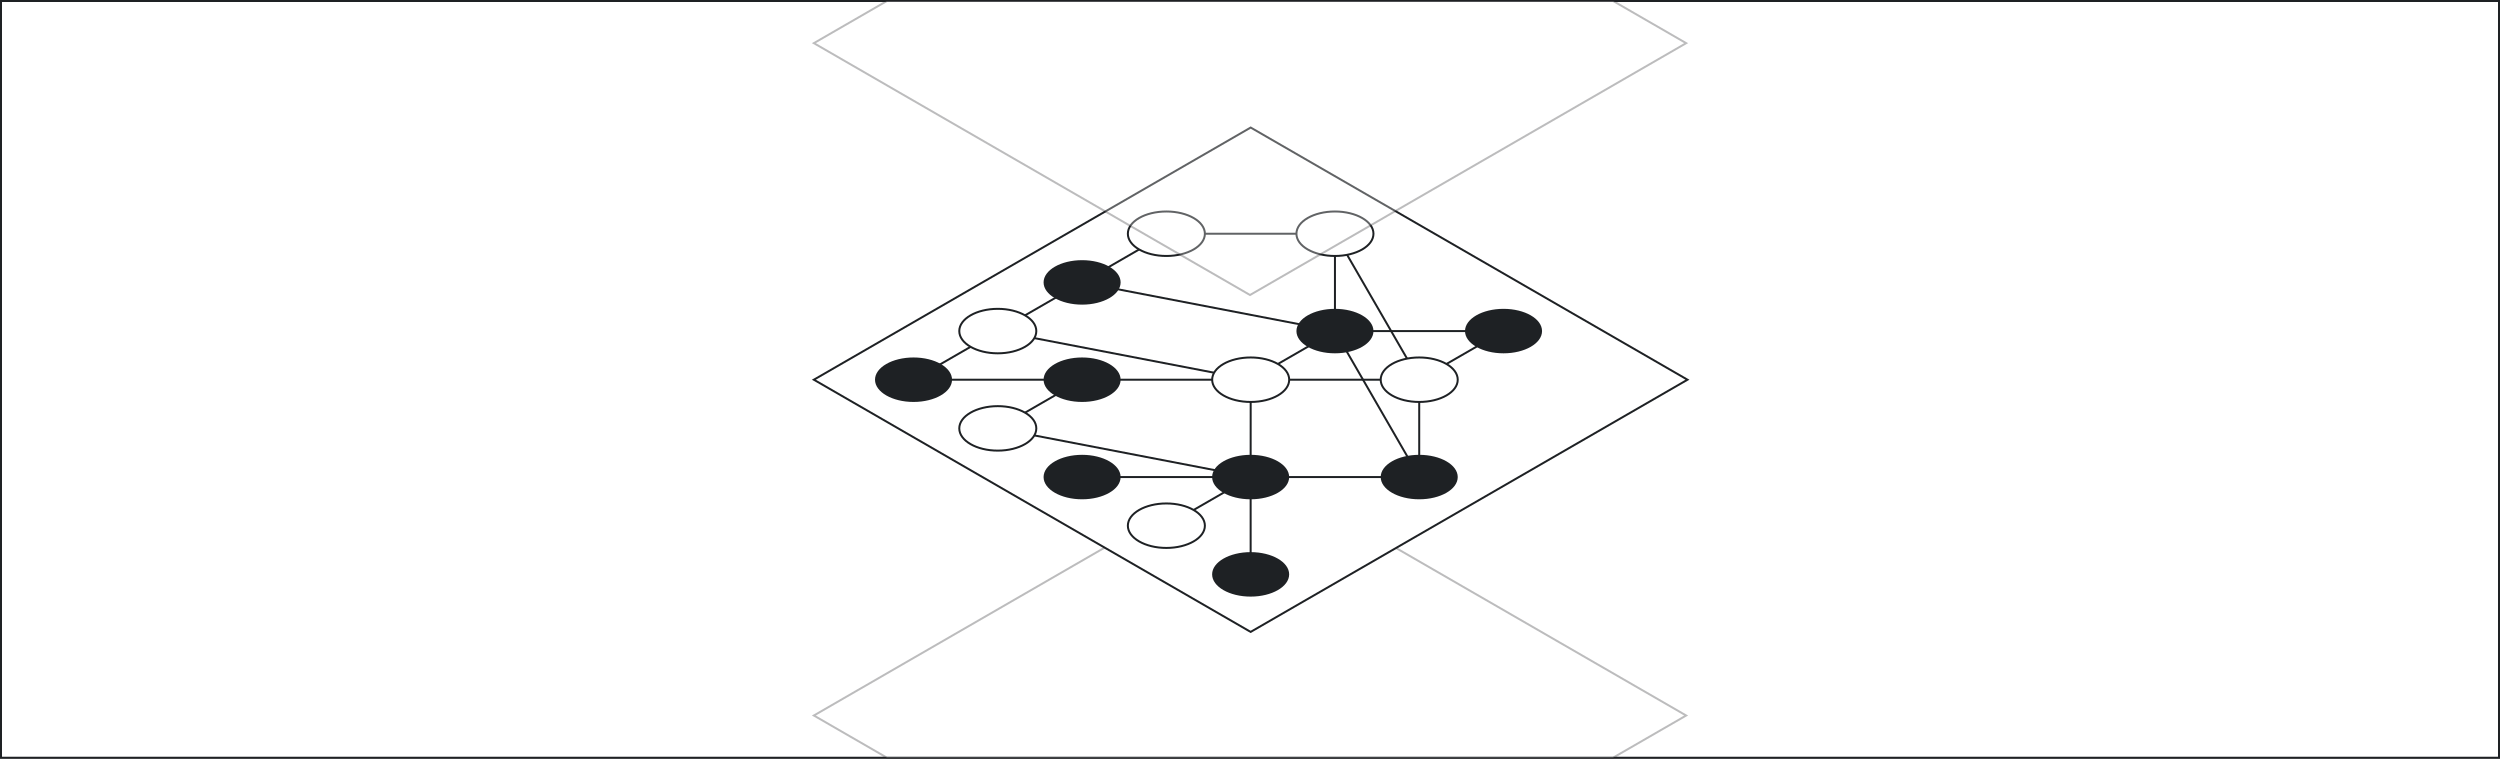 <?xml version="1.0" encoding="UTF-8"?><svg xmlns="http://www.w3.org/2000/svg" viewBox="0 0 625.08 189.7"><rect x="0" y="0" width="625.08" height="189.7" fill="#808080" stroke="none"/><defs><style>.d{opacity:.3;}.d,.e{fill:#fff;}.d,.e,.f{stroke:#1e2124;stroke-miterlimit:10;stroke-width:.5px;}.g{fill:#1e2124;}.f{fill:none;}</style></defs><g id="a"/><g id="b"><g id="c"><g><rect class="e" x=".25" y=".25" width="624.58" height="189.2"/><polygon class="d" points="421.59 178.9 403.31 189.45 221.76 189.45 203.49 178.9 276.2 136.92 282.53 133.27 294.78 126.19 303.61 121.1 306.75 119.28 308.24 118.42 312.54 115.94 312.7 116.03 318.33 119.28 321.72 121.24 349.04 137.02 421.59 178.9"/><g><polygon class="e" points="421.92 94.94 312.7 158 203.49 94.94 312.71 31.89 421.92 94.94"/><ellipse class="f" cx="249.48" cy="107.11" rx="9.63" ry="5.56"/><ellipse class="g" cx="228.41" cy="94.94" rx="9.63" ry="5.56"/><ellipse class="g" cx="270.56" cy="119.28" rx="9.63" ry="5.56"/><ellipse class="f" cx="291.63" cy="131.44" rx="9.63" ry="5.56"/><ellipse class="g" cx="312.7" cy="143.61" rx="9.63" ry="5.56"/><ellipse class="g" cx="270.56" cy="94.94" rx="9.63" ry="5.56"/><ellipse class="g" cx="312.7" cy="119.28" rx="9.63" ry="5.56"/><ellipse class="f" cx="312.71" cy="94.94" rx="9.63" ry="5.56"/><ellipse class="g" cx="354.85" cy="119.28" rx="9.63" ry="5.56"/><ellipse class="g" cx="333.78" cy="82.78" rx="9.63" ry="5.56"/><ellipse class="f" cx="354.85" cy="94.94" rx="9.63" ry="5.56"/><ellipse class="f" cx="333.78" cy="58.44" rx="9.63" ry="5.56"/><ellipse class="g" cx="375.93" cy="82.78" rx="9.63" ry="5.56"/><ellipse class="f" cx="291.63" cy="58.44" rx="9.63" ry="5.56"/><ellipse class="g" cx="270.56" cy="70.61" rx="9.63" ry="5.56"/><ellipse class="f" cx="249.48" cy="82.78" rx="9.63" ry="5.56"/><line class="f" x1="242.68" y1="86.71" x2="228.41" y2="94.94"/><line class="f" x1="270.56" y1="94.94" x2="228.41" y2="94.94"/><line class="f" x1="256.29" y1="103.18" x2="270.56" y2="94.94"/><line class="f" x1="312.7" y1="119.28" x2="258.62" y2="108.87"/><line class="f" x1="270.56" y1="119.28" x2="312.7" y2="119.28"/><line class="f" x1="312.7" y1="143.61" x2="312.7" y2="119.28"/><line class="f" x1="298.44" y1="127.51" x2="312.7" y2="119.28"/><line class="f" x1="256.29" y1="78.85" x2="270.56" y2="70.61"/><line class="f" x1="303.57" y1="93.19" x2="258.62" y2="84.54"/><line class="f" x1="270.56" y1="94.94" x2="303.08" y2="94.94"/><line class="f" x1="312.7" y1="119.28" x2="312.71" y2="100.5"/><line class="f" x1="354.85" y1="119.28" x2="312.7" y2="119.28"/><line class="f" x1="354.85" y1="119.28" x2="354.85" y2="100.5"/><line class="f" x1="333.78" y1="82.78" x2="354.85" y2="119.28"/><line class="f" x1="319.51" y1="91.01" x2="333.78" y2="82.78"/><line class="f" x1="270.56" y1="70.61" x2="284.82" y2="62.37"/><line class="f" x1="333.78" y1="82.78" x2="270.56" y2="70.61"/><line class="f" x1="322.33" y1="94.94" x2="345.23" y2="94.94"/><line class="f" x1="301.26" y1="58.44" x2="324.15" y2="58.44"/><line class="f" x1="333.78" y1="82.78" x2="333.78" y2="64"/><line class="f" x1="375.93" y1="82.78" x2="333.78" y2="82.78"/><line class="f" x1="361.66" y1="91.01" x2="375.93" y2="82.78"/><line class="f" x1="336.82" y1="63.72" x2="351.81" y2="89.67"/></g><polygon class="d" points="421.59 10.79 348.88 52.77 342.7 56.35 330.15 63.59 312.54 73.76 295.01 63.64 282.62 56.49 276.37 52.87 203.49 10.79 221.75 .25 403.33 .25 421.59 10.79"/></g></g></g></svg>